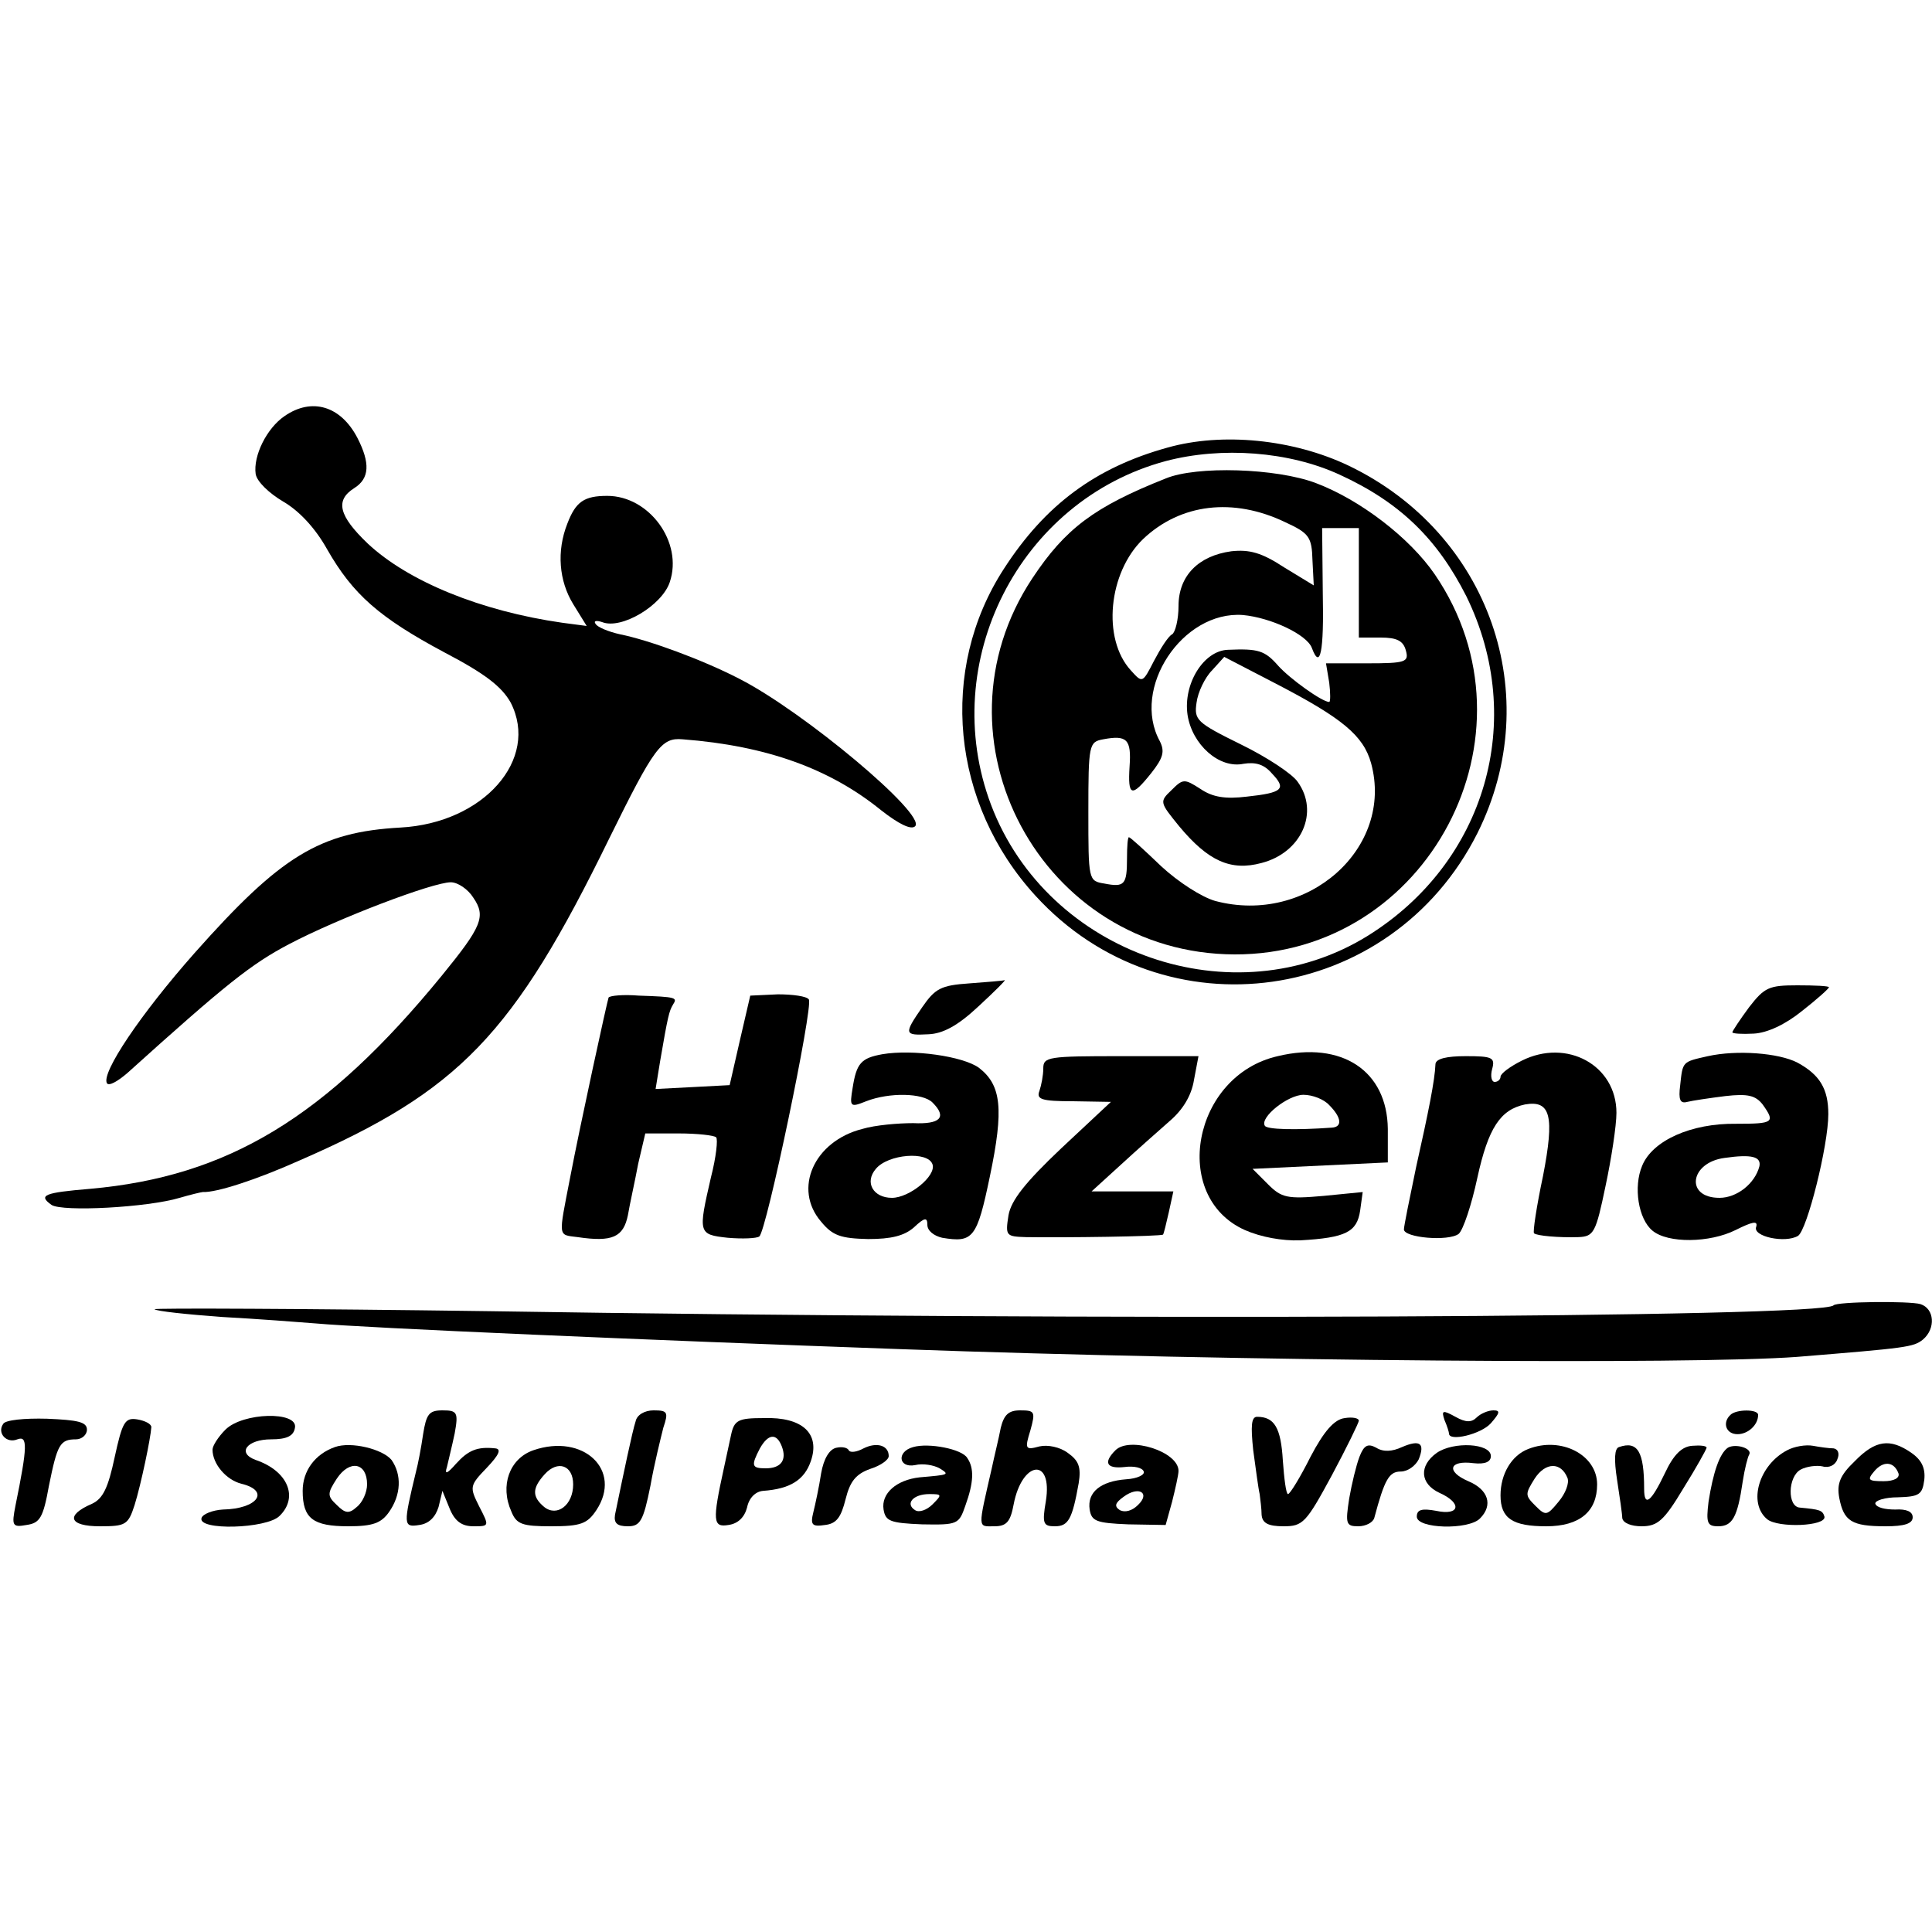 <?xml version="1.0" standalone="no"?>
<!DOCTYPE svg PUBLIC "-//W3C//DTD SVG 20010904//EN"
 "http://www.w3.org/TR/2001/REC-SVG-20010904/DTD/svg10.dtd">
<svg version="1.0" xmlns="http://www.w3.org/2000/svg"
 width="300pt" height="300pt" viewBox="0 0 300 300"
 preserveAspectRatio="xMidYMid meet">
<g transform="translate(0,300) scale(0.1,-0.1)"
fill="#000000" stroke="none">
<path d="M442 2354 c-28 -19 -49 -62 -45 -90 2 -12 21 -30 43 -43 24 -14 49
-40 68 -74 40 -70 81 -106 182 -160 63 -33 89 -53 103 -78 45 -88 -42 -187
-171 -194 -126 -7 -186 -44 -320 -195 -84 -95 -145 -186 -136 -202 3 -5 17 3
32 16 153 138 192 169 251 200 76 40 223 96 251 96 11 0 27 -11 35 -24 20 -29
13 -45 -49 -121 -180 -220 -332 -312 -546 -331 -72 -6 -81 -10 -60 -25 17 -11
149 -4 199 11 17 5 34 9 36 9 21 -1 83 19 150 49 248 108 332 195 481 500 70
142 81 157 114 154 131 -10 229 -46 308 -110 28 -22 47 -31 53 -25 18 18 -173
178 -273 229 -56 29 -140 60 -185 69 -18 4 -35 11 -38 16 -4 5 1 6 10 3 30
-12 93 26 105 62 21 62 -32 134 -97 134 -36 0 -49 -9 -62 -43 -17 -43 -13 -89
9 -125 l21 -34 -38 5 c-126 18 -239 64 -302 123 -45 43 -51 67 -21 86 24 15
25 39 5 78 -26 50 -71 63 -113 34z"/>
<path d="M1813 2305 c-112 -31 -190 -89 -254 -188 -102 -157 -82 -365 49 -508
200 -219 552 -169 686 97 107 214 19 466 -200 571 -86 41 -196 52 -281 28z
m267 -42 c94 -43 152 -100 197 -189 94 -192 30 -413 -153 -527 -208 -129 -497
-29 -585 203 -84 222 44 473 271 534 87 23 192 15 270 -21z"/>
<path d="M1810 2257 c-111 -44 -156 -78 -207 -155 -165 -249 14 -583 314 -584
300 -1 481 341 311 590 -39 57 -116 116 -185 142 -61 23 -185 27 -233 7z m186
-68 c37 -17 41 -23 42 -59 l2 -39 -46 28 c-35 23 -54 28 -82 25 -51 -7 -82
-38 -82 -85 0 -21 -5 -41 -10 -44 -6 -3 -18 -22 -28 -41 -18 -35 -18 -35 -36
-15 -45 49 -35 152 19 204 58 55 140 65 221 26z m114 -94 l0 -85 34 0 c25 0
35 -5 39 -20 5 -18 0 -20 -60 -20 l-64 0 5 -30 c2 -16 2 -30 0 -30 -11 0 -61
36 -79 56 -21 24 -31 27 -78 25 -38 -1 -70 -53 -63 -101 7 -46 49 -84 87 -76
19 3 32 -1 44 -15 23 -24 17 -30 -39 -36 -33 -4 -53 -1 -72 12 -25 16 -27 16
-45 -2 -19 -18 -18 -19 12 -56 45 -54 80 -70 128 -57 62 16 90 79 56 126 -8
12 -47 38 -88 58 -69 34 -73 38 -69 65 2 16 13 39 24 50 l19 21 81 -42 c102
-53 135 -80 147 -123 36 -132 -99 -252 -242 -214 -21 6 -57 29 -84 54 -26 25
-48 45 -50 45 -2 0 -3 -15 -3 -33 0 -41 -4 -45 -35 -39 -25 4 -25 5 -25 112 0
104 1 108 23 112 37 7 44 0 41 -42 -3 -47 3 -49 34 -10 18 23 21 33 13 49 -45
82 35 203 129 196 43 -4 99 -30 107 -51 13 -35 19 -7 17 86 l-1 100 28 0 29 0
0 -85z"/>
<path d="M1505 1473 c-44 -3 -53 -8 -73 -37 -29 -42 -28 -44 10 -42 22 1 45
13 77 43 25 23 44 42 41 41 -3 -1 -28 -3 -55 -5z"/>
<path d="M2716 1436 c-14 -19 -26 -37 -26 -39 0 -2 15 -3 33 -2 21 1 49 14 75
35 23 18 42 35 42 37 0 2 -22 3 -49 3 -44 0 -51 -3 -75 -34z"/>
<path d="M945 1451 c-2 -5 -44 -197 -60 -281 -18 -93 -19 -87 12 -91 54 -8 71
0 78 34 3 18 11 53 16 80 l11 47 52 0 c29 0 55 -3 58 -6 3 -3 0 -31 -8 -62
-20 -87 -20 -89 26 -94 23 -2 45 -1 49 2 11 7 84 357 77 368 -3 5 -25 8 -48 8
l-43 -2 -16 -69 -16 -70 -57 -3 -58 -3 7 43 c12 70 14 78 20 88 7 11 6 12 -53
14 -24 2 -45 0 -47 -3z"/>
<path d="M1370 1363 c-33 -6 -40 -14 -46 -52 -5 -30 -4 -31 21 -21 36 14 88
13 103 -2 23 -23 12 -34 -30 -32 -23 0 -59 -3 -79 -9 -75 -19 -108 -93 -64
-144 18 -22 31 -26 73 -27 36 0 56 5 71 18 17 16 21 16 21 4 0 -9 10 -17 23
-20 48 -8 54 -1 74 95 22 105 18 142 -17 169 -25 18 -103 29 -150 21z m78
-171 c6 -18 -36 -52 -63 -52 -29 0 -43 24 -25 45 19 23 81 28 88 7z"/>
<path d="M1984 1360 c-132 -30 -167 -218 -51 -270 25 -11 58 -17 86 -16 71 4
88 13 93 46 l4 29 -61 -6 c-56 -5 -65 -3 -86 18 l-24 24 105 5 105 5 0 52 c-1
90 -71 137 -171 113z m80 -76 c19 -19 21 -34 4 -35 -56 -4 -101 -3 -104 3 -8
13 36 48 60 48 14 0 32 -7 40 -16z"/>
<path d="M2363 1353 c-18 -9 -33 -20 -33 -25 0 -4 -4 -8 -9 -8 -5 0 -7 9 -4
20 5 18 0 20 -41 20 -30 0 -46 -4 -47 -12 -1 -26 -11 -75 -30 -160 -10 -48
-19 -92 -19 -97 0 -13 69 -19 85 -7 7 6 20 45 29 87 17 78 36 106 74 114 40 7
46 -18 28 -111 -10 -47 -16 -87 -14 -89 4 -4 39 -7 69 -6 24 1 27 7 42 79 9
42 17 94 17 114 0 74 -77 116 -147 81z"/>
<path d="M2652 1360 c-40 -9 -39 -8 -43 -45 -3 -23 0 -29 11 -26 8 2 35 6 59
9 35 4 47 1 58 -13 20 -28 17 -30 -41 -30 -70 1 -130 -26 -146 -65 -14 -33 -6
-83 16 -101 24 -20 89 -19 129 1 26 13 35 15 32 5 -6 -15 45 -26 65 -14 14 9
47 140 47 189 0 39 -13 61 -48 80 -29 15 -94 20 -139 10z m80 -171 c-7 -27
-35 -49 -62 -49 -54 0 -46 55 8 62 42 6 57 2 54 -13z"/>
<path d="M1620 1341 c0 -11 -3 -26 -6 -35 -5 -13 3 -16 52 -16 l59 -1 -77 -72
c-56 -53 -78 -81 -82 -104 -5 -32 -4 -33 27 -34 55 -1 211 1 213 4 1 1 5 17 9
35 l7 32 -64 0 -63 0 45 41 c25 23 59 53 76 68 20 17 34 39 38 64 l7 37 -121
0 c-112 0 -120 -1 -120 -19z"/>
<path d="M2847 973 c-19 -19 -1142 -24 -2087 -9 -289 4 -523 5 -520 3 3 -3 50
-8 105 -12 55 -3 120 -8 145 -10 77 -7 516 -26 910 -40 525 -19 1228 -24 1390
-12 171 14 181 15 196 27 20 17 18 48 -4 55 -17 5 -130 4 -135 -2z"/>
<path d="M657 773 c-3 -21 -8 -47 -11 -58 -20 -83 -20 -87 5 -83 15 2 25 12
30 28 l6 25 11 -27 c8 -20 19 -28 37 -28 25 0 25 0 9 31 -15 30 -15 32 12 60
19 20 23 29 13 30 -28 3 -42 -3 -61 -24 -14 -16 -18 -17 -14 -5 2 9 8 33 12
52 6 33 4 36 -19 36 -21 0 -25 -6 -30 -37z"/>
<path d="M987 793 c-5 -15 -19 -82 -32 -145 -2 -13 3 -18 20 -18 19 0 24 8 35
63 6 34 16 74 20 90 8 24 7 27 -15 27 -14 0 -26 -7 -28 -17z"/>
<path d="M1554 783 c-3 -16 -10 -44 -14 -63 -22 -96 -22 -90 4 -90 19 0 25 7
30 34 13 68 61 74 50 5 -6 -35 -4 -39 14 -39 21 0 27 11 37 67 4 25 0 35 -17
47 -12 9 -31 13 -44 10 -22 -6 -23 -4 -14 25 8 29 7 31 -16 31 -18 0 -25 -7
-30 -27z"/>
<path d="M2243 795 c4 -9 7 -19 7 -21 0 -13 50 -1 65 16 14 16 15 20 4 20 -8
0 -20 -5 -26 -11 -8 -8 -17 -8 -33 1 -20 11 -22 10 -17 -5z"/>
<path d="M2687 803 c-13 -12 -7 -30 11 -30 16 0 32 14 32 30 0 9 -34 9 -43 0z"/>
<path d="M5 789 c-10 -14 5 -31 22 -24 16 6 16 -10 -3 -103 -6 -31 -5 -34 17
-30 21 3 26 11 35 61 13 64 17 72 42 72 9 0 17 7 17 15 0 12 -14 15 -62 17
-35 1 -65 -2 -68 -8z"/>
<path d="M178 737 c-10 -47 -18 -64 -35 -72 -42 -18 -36 -35 12 -35 40 0 44 2
54 33 10 32 25 104 26 121 0 5 -10 10 -22 12 -19 3 -23 -4 -35 -59z"/>
<path d="M350 780 c-11 -11 -20 -25 -20 -31 0 -22 21 -47 45 -53 45 -11 25
-39 -29 -40 -16 -1 -31 -7 -33 -13 -7 -20 101 -17 121 3 30 29 13 70 -37 87
-30 11 -13 32 24 32 24 0 35 5 37 18 5 26 -81 24 -108 -3z"/>
<path d="M1135 771 c-3 -14 -8 -37 -11 -51 -18 -82 -17 -92 7 -88 15 2 25 12
29 27 3 15 13 25 25 26 42 3 64 17 74 46 15 43 -13 69 -73 67 -40 0 -46 -3
-51 -27z m79 -17 c8 -21 -1 -34 -25 -34 -22 0 -23 4 -9 31 13 23 26 24 34 3z"/>
<path d="M1946 748 c4 -29 8 -60 10 -68 1 -8 3 -23 3 -32 1 -13 10 -18 34 -18
30 0 35 5 75 79 23 43 42 82 42 85 0 4 -10 6 -22 4 -16 -2 -32 -20 -53 -60
-16 -32 -32 -58 -35 -58 -3 0 -6 24 -8 52 -3 51 -13 68 -40 68 -9 0 -10 -14
-6 -52z"/>
<path d="M520 753 c-31 -11 -50 -37 -50 -68 0 -43 16 -55 71 -55 38 0 51 5 63
22 19 27 20 58 4 81 -14 17 -63 29 -88 20z m50 -58 c0 -12 -7 -28 -16 -35 -12
-11 -18 -10 -31 3 -15 14 -15 18 0 41 20 30 47 25 47 -9z"/>
<path d="M828 748 c-37 -13 -52 -55 -34 -95 8 -20 17 -23 62 -23 46 0 56 4 70
25 41 62 -20 120 -98 93z m62 -53 c0 -32 -25 -51 -45 -35 -19 16 -19 29 1 51
20 22 44 14 44 -16z"/>
<path d="M1299 752 c-11 -2 -20 -17 -24 -40 -3 -20 -9 -48 -12 -60 -5 -20 -2
-23 18 -20 18 2 25 12 32 40 7 28 16 39 38 47 16 5 29 14 29 20 0 17 -19 22
-39 12 -11 -6 -21 -7 -23 -3 -2 4 -10 6 -19 4z"/>
<path d="M1418 753 c-26 -7 -23 -33 3 -28 12 3 29 0 38 -5 16 -10 15 -10 -31
-14 -36 -4 -60 -25 -56 -50 3 -18 10 -21 60 -23 55 -1 57 0 67 29 13 36 14 58
3 74 -8 14 -60 24 -84 17z m30 -89 c-9 -9 -21 -13 -27 -9 -16 10 -3 25 22 25
20 0 20 -1 5 -16z"/>
<path d="M1732 748 c-19 -19 -14 -29 14 -26 15 2 28 -1 30 -7 2 -5 -10 -11
-27 -12 -40 -3 -61 -20 -57 -47 3 -18 10 -21 60 -23 l58 -1 10 36 c5 20 10 42
10 48 0 30 -76 54 -98 32z m35 -85 c-9 -9 -20 -12 -28 -8 -9 6 -8 11 6 21 23
17 42 6 22 -13z"/>
<path d="M2111 738 c-5 -13 -12 -42 -16 -65 -6 -39 -5 -43 14 -43 12 0 23 6
25 13 16 60 23 72 41 72 11 0 23 9 28 19 10 25 2 31 -26 19 -15 -7 -29 -8 -40
-1 -13 7 -19 4 -26 -14z"/>
<path d="M2231 744 c-28 -20 -26 -48 4 -62 36 -16 32 -36 -5 -28 -22 4 -30 2
-30 -9 0 -19 80 -21 98 -3 21 21 13 45 -18 58 -35 15 -30 33 8 28 18 -2 27 2
27 11 0 20 -58 23 -84 5z"/>
<path d="M2373 750 c-26 -10 -43 -39 -43 -72 0 -36 19 -48 71 -48 52 0 79 23
79 65 0 46 -56 75 -107 55z m61 -45 c3 -8 -3 -24 -14 -37 -18 -22 -20 -22 -36
-6 -16 16 -16 18 -1 42 17 26 41 26 51 1z"/>
<path d="M2514 753 c-7 -2 -8 -19 -3 -51 4 -26 8 -53 8 -59 1 -8 14 -13 30
-13 25 0 35 9 65 59 20 32 36 61 36 63 0 3 -10 4 -22 3 -16 -1 -29 -13 -43
-43 -21 -44 -32 -53 -32 -24 0 58 -10 75 -39 65z"/>
<path d="M2683 752 c-13 -9 -23 -39 -30 -84 -4 -33 -2 -38 15 -38 22 0 30 14
38 69 3 20 8 39 10 42 6 10 -21 18 -33 11z"/>
<path d="M2775 748 c-44 -23 -61 -82 -31 -107 17 -14 92 -11 89 4 -3 10 -7 11
-38 14 -20 1 -19 48 1 59 9 5 25 7 34 5 10 -3 20 2 23 11 4 9 1 16 -6 17 -7 0
-21 2 -32 4 -11 2 -29 -1 -40 -7z"/>
<path d="M2880 731 c-23 -22 -28 -35 -24 -57 7 -36 19 -44 72 -44 29 0 42 4
42 14 0 9 -10 13 -27 12 -16 0 -29 3 -31 9 -1 5 15 10 35 10 33 1 38 4 41 27
2 18 -4 31 -20 42 -33 23 -56 20 -88 -13z m68 -19 c2 -7 -7 -12 -23 -12 -24 0
-26 2 -15 15 14 17 31 16 38 -3z"/>
</g>
</svg>
